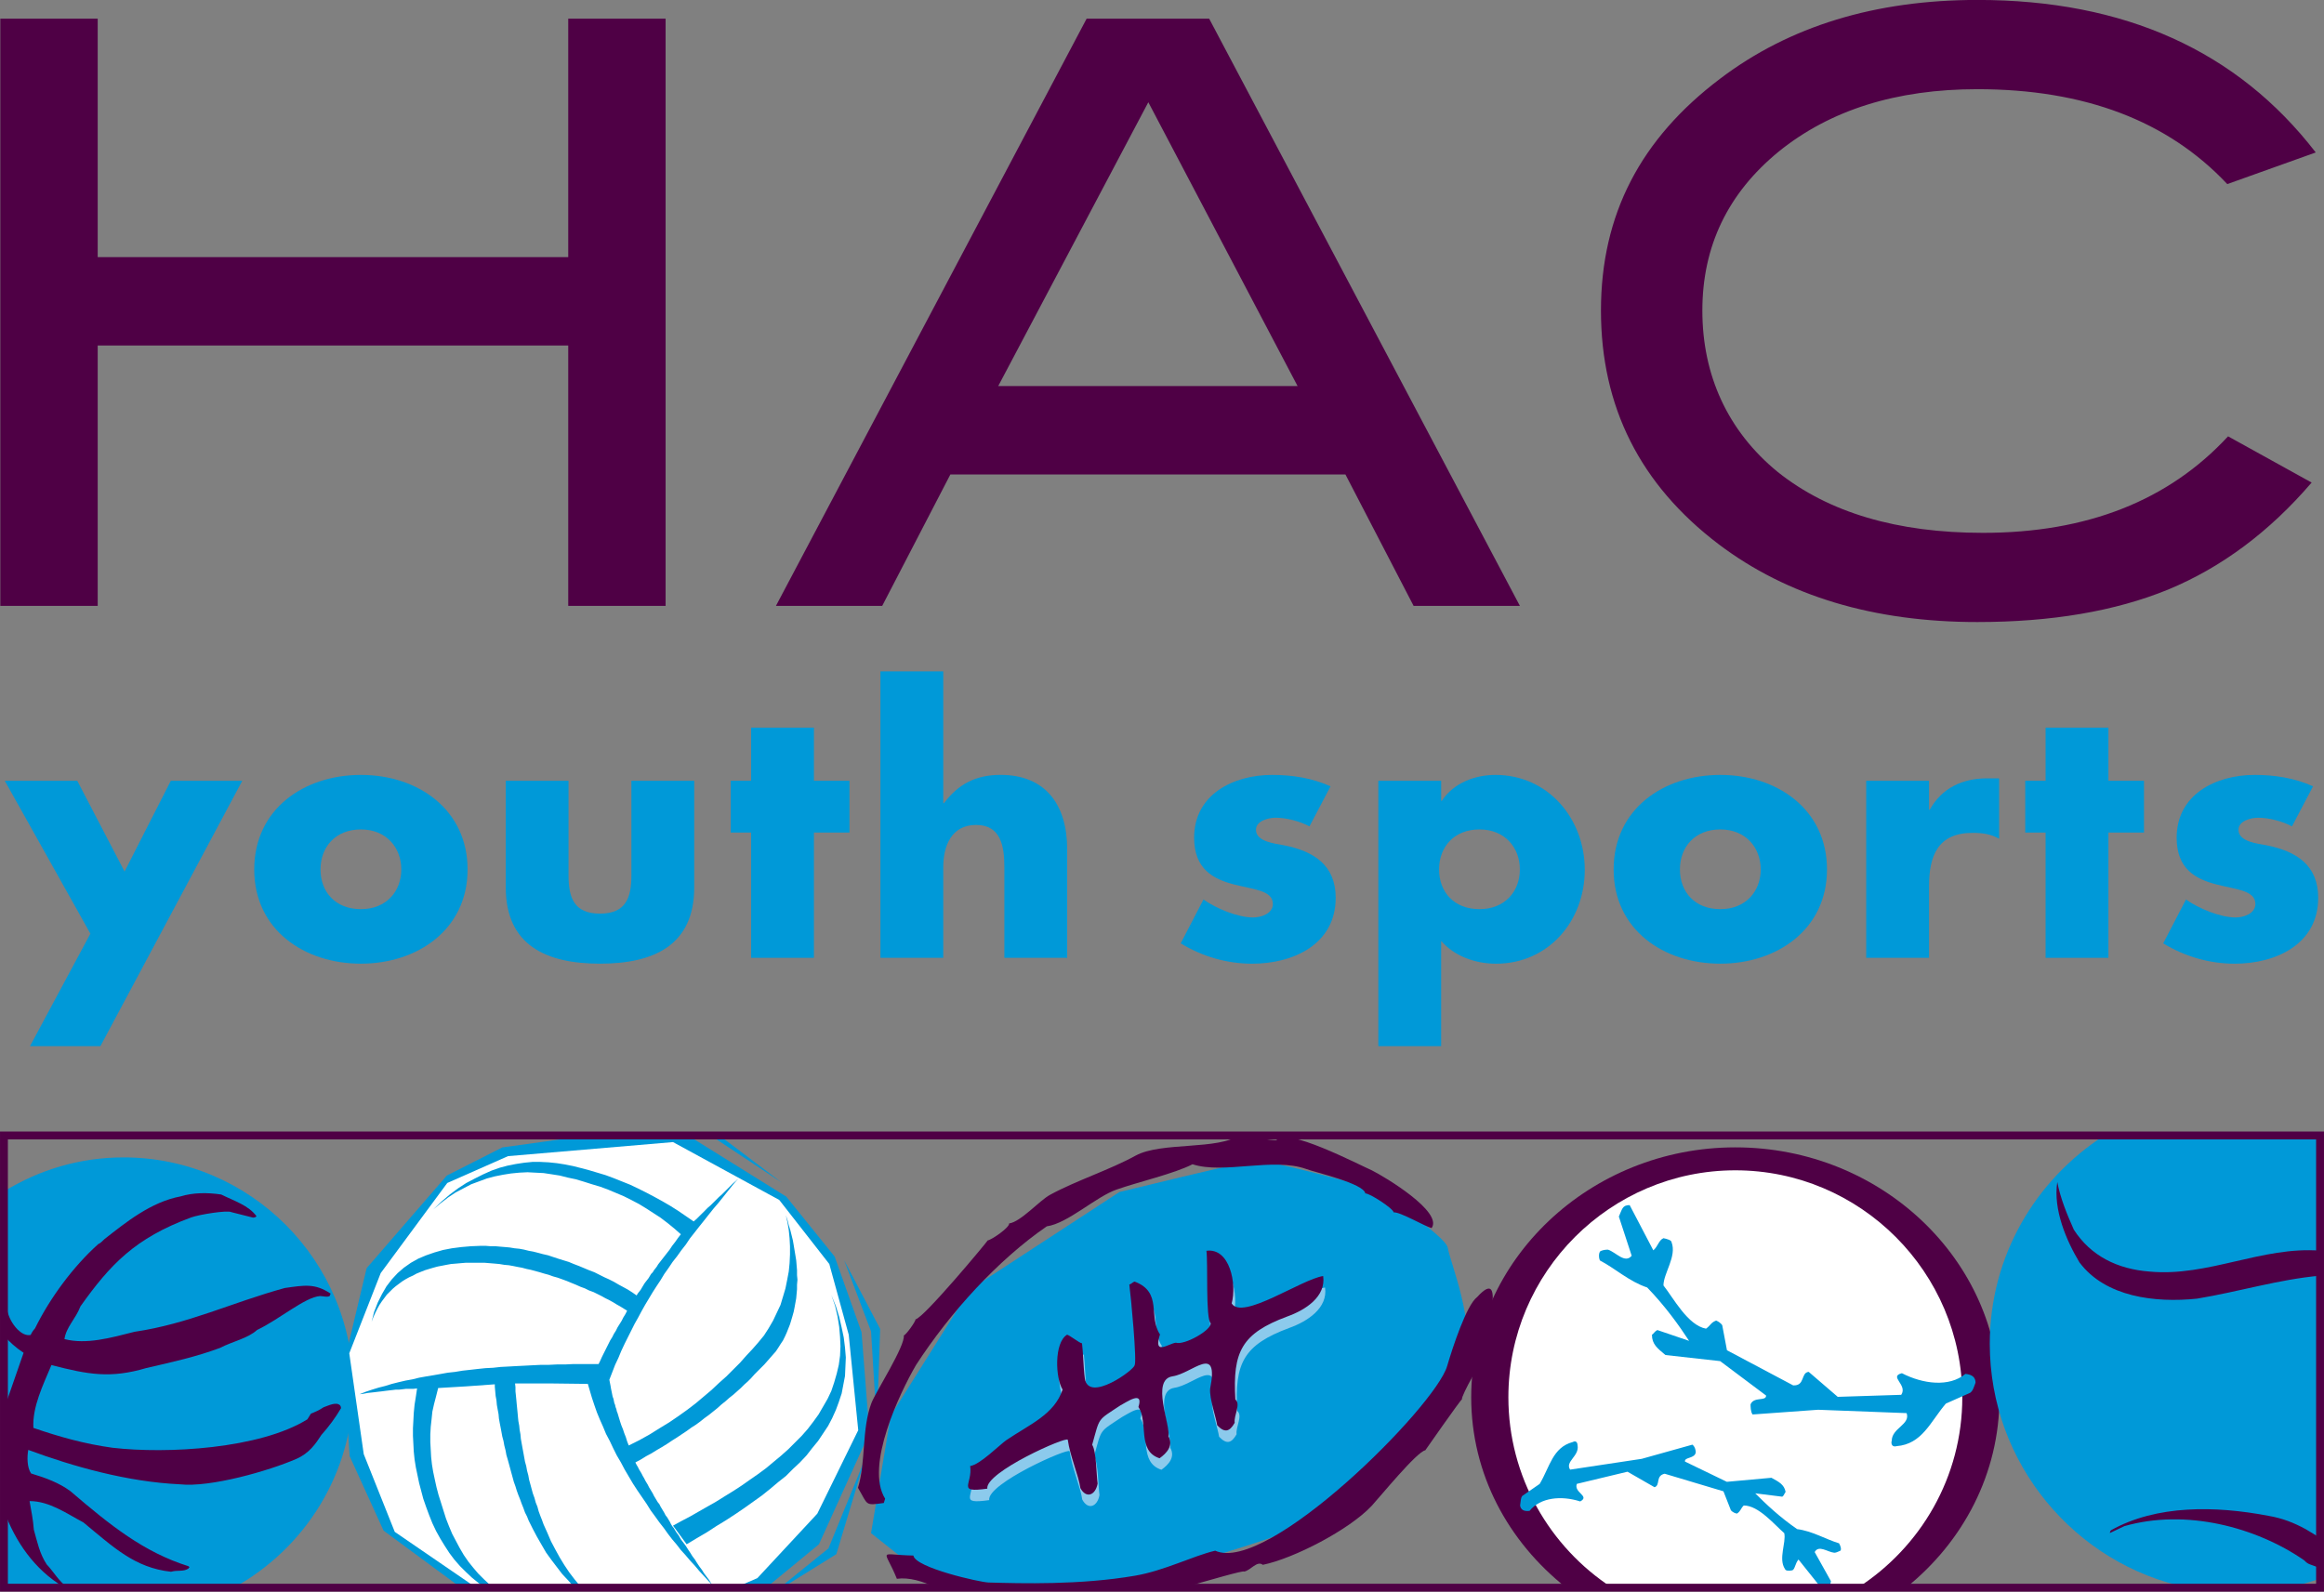 <?xml version="1.0" encoding="UTF-8"?>
<svg id="Layer_1" data-name="Layer 1" xmlns="http://www.w3.org/2000/svg" xmlns:xlink="http://www.w3.org/1999/xlink" viewBox="0 0 793.46 543.56">
  <rect x="0" y="0" width="793.46" height="543.56" fill="#808080" stroke="none"/>
  <defs>
    <style>
      .cls-1 {
        fill: #fff;
      }

      .cls-2, .cls-3 {
        fill: #0099d8;
      }

      .cls-4 {
        fill: #8ccaec;
      }

      .cls-5, .cls-6 {
        fill: #4f0045;
      }

      .cls-5, .cls-3 {
        fill-rule: evenodd;
      }

      .cls-7 {
        clip-path: url(#clippath-1);
      }

      .cls-8 {
        clip-path: url(#clippath);
      }

      .cls-9, .cls-10 {
        fill: none;
      }

      .cls-10 {
        stroke: #4f0045;
        stroke-miterlimit: 3.86;
        stroke-width: 2.69px;
      }
    </style>
    <clipPath id="clippath">
      <polygon class="cls-9" points="1.35 387.76 792.11 387.76 792.11 542.22 1.35 542.22 1.35 387.76 1.35 387.76"/>
    </clipPath>
    <clipPath id="clippath-1">
      <polygon class="cls-9" points="1.35 387.76 792.11 387.76 792.11 542.22 1.35 542.22 1.35 387.76 1.35 387.76"/>
    </clipPath>
  </defs>
  <polygon class="cls-6" points="227.25 206.91 194.01 206.91 194.01 117.99 33.36 117.99 33.36 206.91 .11 206.91 .11 6.37 33.36 6.37 33.36 87.81 194.01 87.81 194.01 6.37 227.25 6.37 227.25 206.91 227.25 206.91"/>
  <path class="cls-5" d="m518.91,206.91h-36.28l-23.27-44.87h-134.89l-23.27,44.87h-36.28L371,6.37h41.83l106.09,200.54h0Zm-75.89-75.06l-50.96-96.94-51.25,96.94h102.21Z"/>
  <path class="cls-6" d="m790.63,52.07l-30.19,10.8c-20.31-21.61-48.75-32.41-85.31-32.41-27.7,0-50.32,7.11-67.87,21.33-17.35,14.22-26.04,32.32-26.04,54.29s8.59,41.09,25.76,55.12c17.36,13.85,40.72,20.77,70.08,20.77,35.45,0,63.33-10.98,83.65-32.96l28.53,15.79c-14.4,16.8-30.75,28.99-49.03,36.56-18.1,7.38-39.8,11.07-65.09,11.07-35.46,0-64.91-8.86-88.36-26.59-26.77-20.31-40.16-46.91-40.16-79.77s13.57-58.72,40.72-79.22c23.63-17.91,52.9-26.87,87.81-26.87,50.23,0,88.73,17.36,115.5,52.07h0Z"/>
  <polygon class="cls-2" points="30.86 318.85 10.24 357.27 34.28 357.27 82.72 266.64 58.32 266.64 42.53 297.64 26.38 266.64 1.63 266.64 30.86 318.85 30.86 318.85"/>
  <path class="cls-3" d="m123.22,264.64c-19.45,0-36.42,11.67-36.42,32.29s17.09,32.17,36.42,32.17,36.42-11.67,36.42-32.17-16.97-32.29-36.42-32.29h0Zm0,18.62c8.72,0,13.79,6.24,13.79,13.67s-5.07,13.55-13.79,13.55-13.79-5.89-13.79-13.55,5.07-13.67,13.79-13.67h0Z"/>
  <path class="cls-2" d="m172.68,266.64v36.42c0,19.92,14.02,26.04,32.17,26.04s32.17-6.13,32.17-26.04v-36.42h-21.45v32.29c0,7.66-1.89,13.08-10.73,13.08s-10.73-5.42-10.73-13.08v-32.29h-21.45Z"/>
  <polygon class="cls-2" points="277.89 284.32 290.03 284.32 290.03 266.64 277.89 266.64 277.89 248.49 256.44 248.49 256.44 266.64 249.49 266.64 249.49 284.32 256.44 284.32 256.44 327.1 277.89 327.1 277.89 284.32 277.89 284.32"/>
  <path class="cls-2" d="m300.6,229.28v97.82h21.45v-31c0-7.07,2.71-14.38,11.2-14.38s9.66,7.31,9.66,14.38v31h21.45v-37.01c0-15.32-7.42-25.46-22.74-25.46-8.37,0-14.38,3.06-19.33,9.66h-.24v-45.02h-21.45Z"/>
  <path class="cls-2" d="m454.25,268.53c-6.25-2.83-13.08-3.89-19.92-3.89-13.2,0-26.63,6.6-26.63,21.45,0,10.84,6.72,14.14,13.44,15.91,6.72,1.77,13.44,2,13.44,6.72,0,3.3-4.01,4.6-6.72,4.6-5.3,0-12.61-3.06-16.97-6.13l-7.78,14.97c7.31,4.48,15.79,6.95,24.4,6.95,14.02,0,28.52-6.6,28.52-22.51,0-11.2-7.54-15.91-17.56-17.91-2.95-.59-9.66-1.18-9.66-5.3,0-3.06,4.24-4.13,6.72-4.13,3.65,0,8.25,1.18,11.55,2.95l7.19-13.67h0Z"/>
  <path class="cls-3" d="m492.04,266.64h-21.45v90.63h21.45v-35.94c4.6,5.3,11.79,7.78,18.74,7.78,17.91,0,30.29-14.61,30.29-32.06s-12.49-32.41-30.52-32.41c-7.07,0-14.38,2.83-18.27,8.84h-.24v-6.83h0Zm13.08,16.62c8.72,0,13.79,6.24,13.79,13.67s-5.07,13.55-13.79,13.55-13.79-5.89-13.79-13.55,5.07-13.67,13.79-13.67h0Z"/>
  <path class="cls-3" d="m587.35,264.64c-19.45,0-36.42,11.67-36.42,32.29s17.09,32.17,36.42,32.17,36.42-11.67,36.42-32.17-16.97-32.29-36.42-32.29h0Zm0,18.62c8.72,0,13.79,6.24,13.79,13.67s-5.07,13.55-13.79,13.55-13.79-5.89-13.79-13.55,5.07-13.67,13.79-13.67h0Z"/>
  <path class="cls-2" d="m658.61,266.64h-21.45v60.46h21.45v-24.4c0-10.37,2.95-18.27,14.85-18.27,3.3,0,6.13.35,9.08,2v-20.62h-4.13c-8.37,0-15.44,3.3-19.56,10.72h-.24v-9.9h0Z"/>
  <polygon class="cls-2" points="719.86 284.32 732 284.32 732 266.64 719.86 266.64 719.86 248.49 698.41 248.49 698.41 266.64 691.46 266.64 691.46 284.32 698.41 284.32 698.41 327.1 719.86 327.1 719.86 284.32 719.86 284.32"/>
  <path class="cls-2" d="m789.71,268.53c-6.25-2.83-13.08-3.89-19.92-3.89-13.2,0-26.64,6.6-26.64,21.45,0,10.84,6.72,14.14,13.44,15.91,6.72,1.77,13.44,2,13.44,6.72,0,3.3-4.01,4.6-6.72,4.6-5.3,0-12.61-3.06-16.97-6.13l-7.78,14.97c7.31,4.48,15.79,6.95,24.4,6.95,14.02,0,28.52-6.6,28.52-22.51,0-11.2-7.54-15.91-17.56-17.91-2.95-.59-9.66-1.18-9.66-5.3,0-3.06,4.24-4.13,6.72-4.13,3.65,0,8.25,1.18,11.55,2.95l7.19-13.67h0Z"/>
  <g class="cls-8">
    <path class="cls-2" d="m42.22,395.26c43.09,0,78.33,35.25,78.33,78.43,0,29.46-16.51,55.17-40.75,68.52H4.98c-.61-.33-1.21-.36-1.81-.71-.63-.36-1.21-.74-1.83-1.12v-133.48c11.94-7.38,25.88-11.64,40.88-11.64h0Z"/>
    <path class="cls-6" d="m23.15,542.14c-3.06-2.02-4.8-5.37-7.21-7.89-2.45-3.71-3.23-7.76-4.39-11.87-.25-3.54-.91-6.5-1.46-9.75,6.75-.02,12.75,4.31,18.39,7.29,10.16,8.37,17.5,15.51,29.91,16.84,2.23-.66,4.29.11,6.03-1.15-.03-.5.68-.05-.05-.73-15.3-4.81-26.7-13.96-40.33-25.64-3.89-2.87-8.48-4.56-13.42-6.04-1.42-2.04-1.4-5.69-.97-8.05,15.22,5.64,33.74,10.91,51.76,11.75,10.39,1.14,30.34-4.58,39.73-8.66,4.42-1.92,6.61-5.14,8.59-8.2,2.58-2.87,4.87-6,6.7-9.13,0-.14-.04-.59-.29-.94-1.28-1.37-4.01.05-5.66.62-1.39.96-3.03,1.67-4.32,2.17l-1.23,1.96c-16.22,10.07-47.94,11.86-66.51,9.7-9.72-1.33-18.37-3.82-27.02-6.78-.41-7.18,3.39-14.83,6.16-21.46,12.49,3.23,20.12,4.65,32.45,1,8.84-2.03,16.97-3.83,25.11-6.86,4.36-2.27,9.44-3.21,12.66-6.13,7.72-3.69,16.29-11.17,21.46-11.58,1.42.04,2.17.44,3.24.05.13-.15.24-.43.39-.89-5.4-3.59-8.96-2.84-15.64-1.91-18.08,4.96-32.82,12.24-51.28,14.95-8.16,2.07-16.43,4.43-23.95,2.5.62-4.19,3.81-6.83,5.47-11.19,10.09-14.16,18.54-23.29,37.83-30.37,2.57-.94,12.32-2.56,13.74-1.78l7.38,1.86c.27-.02.86-.06,1.15-.49-2.68-3.69-7.62-5.21-12.06-7.41-4.84-.71-9.62-.65-13.86.65-10.13,1.89-18.76,8.93-25.98,14.58-.9.84-1.32,1.37-2.12,1.7-8.63,7.72-16.58,18.58-21.57,28.74-.93,1.07-1.29,1.78-1.53,2.3-1.66.34-3.24-.69-4.46-1.88-7.75-8.02-1.81-20.29-4.66-29.24l-.06,31.24c1.93,2.26,4.18,4.26,6.78,5.97l-6.72,19.34v34.43c3.8,10.72,10.56,20.27,20.1,26.02.73-.05,1.23.69,1.71.38h0Z"/>
    <path class="cls-6" d="m592.48,391.83c49.82,0,90.18,38.52,90.18,85.34,0,26.07-12.4,49.38-31.93,65.05h-115.97c-19.81-15.67-32.46-38.78-32.46-65.05,0-46.82,40.59-85.34,90.18-85.34h0Z"/>
    <path class="cls-1" d="m592.48,399.67c42.67,0,77.49,34.83,77.49,77.49,0,27.3-14.25,51.24-35.69,65.05h-83.9c-21.27-13.84-35.39-37.88-35.39-65.05,0-42.67,34.83-77.49,77.49-77.49h0Z"/>
    <path class="cls-2" d="m647.51,493.87c8.76-.69,11.53-8.3,16.84-14.53l8.3-3.69c.92-.69,1.15-1.61,1.84-3.46,0-1.61-.92-2.77-3.46-3-5.53,4.61-14.53,3.46-21.68-.23-4.61,1.15,2.08,3.92-.23,7.38l-21.68.69-9.91-8.53c-2.77.23-1.16,4.84-5.31,4.61l-22.6-11.99-1.61-8.53s-.46-.92-2.08-1.61c-1.84.69-1.84,1.61-3.46,2.77-6.23-1.15-11.07-10.38-14.53-14.76,0-4.15,4.61-9.92,2.77-14.76,0-.69-1.61-1.15-2.77-1.38-1.61.69-1.85,2.77-3.46,4.15l-8.08-15.45c-2.54,0-2.54,1.38-3.69,3.92l4.38,13.38c-2.31,2.77-5.3-1.15-8.07-2.08-.46,0-1.38,0-2.54.46-.69.46-.69,2.31-.23,3.23,5.3,2.77,9.92,7.15,16.14,9.23,6.23,6.46,10.84,12.92,14.3,18.22l-10.84-3.69c-.92.46-1.15,1.15-1.84,1.61,0,3.23,1.84,4.61,4.61,6.92l18.68,2.08,15.69,11.76c0,2.08-4.15.23-5.31,3,0,.69,0,2.54.69,3.46l22.37-1.61,30.22,1.15c1.38,3.92-5.08,5.07-5.08,9.46-.23.46-.23,2.31,1.61,1.84h0Z"/>
    <path class="cls-2" d="m536.98,492.46c-6.92,1.84-7.84,8.53-11.3,14.3l-6,4.15c-.46.69-.46,1.61-.69,3.23.23,1.38,1.15,2.08,3.23,1.84,3.69-4.61,10.84-5.3,17.3-3.23,3.46-1.85-2.3-3-1.15-6l17.3-4.15,9.23,5.3c2.08-.69.23-3.92,3.46-4.61l20.06,6,2.54,6.46s.69.92,2.08,1.15c1.38-.92,1.15-1.61,2.31-2.77,5.07,0,10.38,6.46,13.84,9.46.69,3.23-2.08,8.76.23,12.22.23.69,1.38.69,2.54.46.92-.46.92-2.31,2.08-3.69l7.68,9.62h3c.13-.54.21-1.44.39-2.24l-5.54-9.92c1.38-2.54,4.38,0,6.69.23.46,0,1.15-.23,2.08-.69.46-.46,0-1.84-.47-2.54-4.61-1.38-8.99-4.15-14.3-4.84-6-4.15-10.61-8.53-14.3-12.22l9.22,1.15c.7-.46.7-1.15,1.15-1.62-.46-2.54-2.31-3.46-4.84-4.84l-15.22,1.38-14.3-6.92c-.23-1.61,3.46-.92,3.69-3.23,0-.46-.23-1.85-1.15-2.54l-17.3,4.84-24.45,3.69c-1.84-2.77,3.23-4.61,2.54-8.3,0-.46-.23-1.85-1.61-1.15h0Z"/>
    <polygon class="cls-2" points="234.88 387.76 268.45 408.66 284.97 429.13 294.15 454.96 296.83 489.4 279.61 527.38 261.59 542.21 157.38 542.21 130.96 522.72 119.39 497.31 117.27 466.25 125.18 433.08 152.56 401.46 171.48 391.86 201.01 387.76 234.88 387.76"/>
    <polygon class="cls-1" points="229.78 390.03 266.05 409.79 283.14 431.67 289.77 455.81 293.02 488.42 279.04 516.93 258.57 538.95 250.98 542.21 162.6 542.21 134.78 523.14 124.19 496.6 119.25 462.16 129.98 434.77 152.7 404 173.45 394.83 229.78 390.03 229.78 390.03"/>
    <polygon class="cls-2" points="243.61 541.77 242.76 540.64 242.06 539.52 241.21 538.39 240.36 537.26 239.66 536.13 238.81 535 237.96 533.73 237.26 532.6 236.41 531.47 235.71 530.34 234.86 529.07 234.15 527.94 233.31 526.81 232.46 525.68 231.75 524.41 230.91 523.28 230.48 522.58 230.06 521.87 229.49 521.16 229.07 520.46 228.65 519.61 228.22 518.91 227.8 518.2 227.24 517.49 226.81 516.65 226.39 515.94 225.97 515.24 225.54 514.53 225.12 513.68 224.55 512.98 224.13 512.27 223.71 511.57 223.28 510.86 222.86 510.01 222.44 509.31 222.01 508.6 221.59 507.9 221.17 507.05 220.74 506.34 220.32 505.64 219.9 504.79 219.47 504.08 219.05 503.24 218.63 502.53 218.2 501.83 217.78 500.98 217.35 500.27 216.93 499.43 218.77 498.44 220.6 497.31 222.44 496.32 224.27 495.19 225.97 494.2 227.8 493.07 229.49 491.94 231.05 490.96 232.74 489.83 234.44 488.7 235.99 487.57 237.54 486.58 239.09 485.45 240.5 484.32 242.06 483.19 243.47 482.06 244.88 480.93 246.29 479.66 247.7 478.53 248.97 477.4 250.39 476.28 251.66 475.15 252.93 474.02 254.06 472.89 255.33 471.76 256.46 470.63 257.59 469.36 258.71 468.23 259.84 467.1 260.97 465.97 261.96 464.84 262.95 463.71 263.94 462.58 264.93 461.45 265.77 460.18 266.48 459.05 267.33 457.78 268.03 456.37 268.6 455.1 269.16 453.69 269.72 452.28 270.15 450.87 270.57 449.45 271 447.9 271.28 446.49 271.56 444.94 271.84 443.39 271.98 441.83 272.12 440.28 272.12 438.73 272.27 437.03 272.12 435.48 272.12 433.79 271.98 432.09 271.84 430.4 271.56 428.7 271.28 427.01 271 425.32 270.71 423.62 270.29 421.93 269.87 420.23 269.3 418.4 268.88 416.71 268.31 415.01 268.88 417.55 269.3 420.09 269.58 422.92 269.72 425.6 269.72 428.42 269.58 431.39 269.3 434.21 268.74 437.17 268.17 440 267.33 442.82 266.48 445.64 265.21 448.33 263.94 451.01 262.38 453.69 260.83 456.09 258.86 458.49 256.88 460.75 254.76 463.01 252.64 465.41 250.39 467.66 247.99 470.06 245.45 472.32 242.9 474.72 240.22 476.98 237.54 479.24 234.58 481.5 231.61 483.62 228.51 485.73 225.26 487.71 221.87 489.83 218.34 491.8 214.67 493.64 214.11 492.23 213.68 490.82 213.12 489.4 212.7 488.13 212.13 486.72 211.71 485.45 211.28 484.04 210.86 482.63 210.58 481.92 210.44 481.22 210.16 480.51 210.01 479.8 209.73 479.1 209.59 478.39 209.45 477.69 209.17 476.98 209.03 476.28 208.89 475.57 208.74 474.86 208.6 474.16 208.46 473.31 208.32 472.61 208.18 471.9 208.04 471.19 209.03 468.65 210.01 466.11 211.14 463.71 212.13 461.31 213.26 458.91 214.39 456.65 215.52 454.4 216.65 452.14 217.92 449.88 219.05 447.76 220.32 445.5 221.59 443.39 222.86 441.27 224.13 439.29 225.54 437.17 226.81 435.06 228.22 433.08 229.64 430.96 231.19 428.99 232.6 427.01 234.15 425.03 235.56 422.92 237.12 420.94 238.67 418.96 240.36 416.85 241.92 414.87 243.61 412.75 245.3 410.78 247 408.66 248.69 406.54 250.39 404.43 252.22 402.31 251.23 403.3 250.25 404.14 249.26 405.13 248.41 405.98 247.42 406.97 246.43 407.95 245.45 408.8 244.46 409.79 243.61 410.64 242.62 411.62 241.63 412.47 240.65 413.46 239.8 414.31 238.81 415.29 237.82 416.28 236.83 417.13 234.15 415.29 231.47 413.46 228.79 411.77 226.11 410.21 223.28 408.66 220.6 407.25 217.78 405.84 215.1 404.57 212.27 403.44 209.45 402.31 206.77 401.32 203.94 400.47 201.12 399.63 198.44 398.92 195.62 398.21 192.79 397.65 190.11 397.23 187.29 396.94 184.47 396.8 181.78 396.8 178.96 397.08 176.14 397.51 173.31 398.07 170.63 398.78 167.81 399.77 164.98 401.04 162.16 402.45 159.2 404 156.37 405.84 153.55 407.95 150.73 410.35 147.9 413.04 150.44 410.92 152.99 408.94 155.53 407.25 158.21 405.84 160.89 404.43 163.57 403.44 166.25 402.45 168.94 401.74 171.76 401.18 174.44 400.75 177.27 400.47 180.09 400.33 182.77 400.47 185.59 400.61 188.42 401.04 191.1 401.46 193.92 402.17 196.6 402.73 199.43 403.58 202.11 404.43 204.93 405.27 207.61 406.26 210.3 407.39 212.98 408.52 215.52 409.79 218.2 411.2 220.74 412.75 223.14 414.31 225.54 415.86 227.94 417.69 230.2 419.53 232.46 421.51 231.47 422.78 230.48 424.19 229.49 425.46 228.65 426.73 227.66 428 226.67 429.27 225.68 430.54 224.69 431.81 224.27 432.52 223.85 433.08 223.28 433.79 222.86 434.49 222.3 435.06 221.87 435.76 221.45 436.47 221.02 437.03 220.46 437.74 220.04 438.3 219.61 439.01 219.19 439.71 218.77 440.42 218.34 440.99 217.78 441.69 217.35 442.4 215.94 441.41 214.39 440.42 212.84 439.57 211.28 438.73 209.59 437.74 207.9 436.89 206.34 436.19 204.65 435.34 202.96 434.49 201.12 433.79 199.43 433.08 197.73 432.37 195.9 431.67 194.2 430.96 192.37 430.4 190.53 429.83 188.84 429.27 187.15 428.7 185.31 428.28 183.76 427.86 182.06 427.43 180.51 427.15 178.82 426.73 177.27 426.45 175.71 426.3 174.02 426.02 172.47 425.88 170.77 425.74 169.22 425.6 167.53 425.6 165.83 425.46 164.14 425.46 160.75 425.6 157.5 425.88 154.26 426.3 151.29 426.87 148.33 427.72 145.5 428.7 142.82 429.83 140.28 431.25 137.88 432.94 135.76 434.77 133.79 436.89 131.95 439.29 130.4 441.97 128.99 444.8 127.72 448.04 126.87 451.43 127.44 449.88 128.14 448.33 128.85 446.91 129.55 445.64 130.4 444.37 131.25 443.24 132.09 442.11 133.08 441.13 134.07 440.14 135.06 439.29 136.19 438.44 137.32 437.6 138.45 436.89 139.72 436.19 140.99 435.62 142.26 434.92 143.67 434.35 145.08 433.79 146.49 433.36 147.9 432.94 149.46 432.52 151.01 432.23 152.42 431.95 153.97 431.67 155.67 431.53 157.22 431.39 158.91 431.25 160.47 431.25 162.16 431.25 163.86 431.25 165.55 431.25 167.24 431.39 168.94 431.53 170.49 431.67 172.18 431.95 173.74 432.09 175.29 432.37 176.7 432.66 178.25 432.94 179.81 433.36 181.22 433.65 182.77 434.07 184.32 434.49 185.73 434.92 187.29 435.34 188.84 435.9 190.39 436.33 191.95 436.89 193.5 437.46 195.19 438.16 196.6 438.73 198.16 439.43 199.71 440 201.12 440.7 202.67 441.27 204.09 441.97 205.5 442.68 206.77 443.39 208.18 444.09 209.45 444.8 210.58 445.5 211.85 446.21 212.98 446.91 214.11 447.62 213.54 448.75 212.84 449.88 212.27 451.01 211.57 452.14 210.86 453.27 210.3 454.4 209.59 455.53 209.03 456.65 208.32 457.78 207.76 458.91 207.19 460.04 206.63 461.17 206.06 462.3 205.5 463.43 204.93 464.7 204.37 465.83 201.54 465.83 198.58 465.83 195.76 465.83 192.93 465.97 190.11 465.97 187.29 466.11 184.61 466.11 181.78 466.25 179.1 466.39 176.28 466.53 173.59 466.68 170.91 466.82 168.37 467.1 165.69 467.24 163.01 467.52 160.47 467.81 157.93 468.09 155.39 468.51 152.84 468.79 150.44 469.22 148.05 469.64 145.5 470.06 143.1 470.49 140.85 471.05 138.45 471.48 136.05 472.04 133.79 472.61 131.53 473.31 129.27 473.88 127.01 474.58 124.89 475.29 122.78 476.13 124.05 475.99 125.46 475.71 126.73 475.57 128 475.43 129.13 475.29 130.4 475.15 131.53 475 132.66 474.86 133.93 474.72 135.06 474.58 136.19 474.58 137.46 474.44 138.59 474.3 139.86 474.3 141.13 474.3 142.4 474.16 141.98 476.98 141.55 479.66 141.27 482.49 141.13 485.17 140.99 487.71 140.99 490.39 141.13 493.07 141.27 495.76 141.55 498.44 141.98 501.12 142.54 503.8 143.1 506.48 143.81 509.17 144.52 511.85 145.5 514.67 146.49 517.35 147.62 520.18 148.89 522.86 150.3 525.4 151.86 527.94 153.41 530.34 155.11 532.6 157.08 534.86 159.06 536.83 161.17 538.81 163.43 540.64 165.83 542.21 168.66 542.21 167.24 541.21 165.27 539.37 163.29 537.4 161.6 535.42 159.9 533.3 158.35 531.05 156.94 528.65 155.67 526.25 154.4 523.85 153.27 521.16 152.28 518.62 151.43 515.94 150.59 513.26 149.74 510.58 149.03 507.9 148.47 505.35 147.9 502.67 147.48 500.13 147.2 497.59 147.06 495.05 146.92 492.51 146.92 489.83 147.06 487.29 147.34 484.75 147.62 482.06 148.19 479.52 148.89 476.84 149.6 474.02 159.2 473.45 168.94 472.75 168.94 473.17 168.94 473.59 169.08 475.15 169.22 476.7 169.5 478.25 169.64 479.8 169.92 481.36 170.21 482.91 170.35 484.46 170.63 486.02 170.91 487.43 171.2 488.98 171.48 490.53 171.9 492.09 172.18 493.64 172.61 495.33 172.89 496.88 173.31 498.3 173.74 499.85 174.16 501.4 174.58 502.95 175.01 504.51 175.43 506.06 175.99 507.61 176.42 509.02 176.98 510.58 177.55 511.99 178.11 513.54 178.68 514.95 179.24 516.51 179.95 517.92 180.51 519.33 181.22 520.74 181.92 522.15 183.34 524.83 184.89 527.52 186.44 530.2 188.28 532.74 190.11 535.14 191.95 537.54 194.06 539.8 196.18 542.21 198.93 542.21 198.16 541.77 196.18 539.37 194.35 536.97 192.65 534.43 191.1 531.89 189.55 529.07 188.13 526.39 186.86 523.42 185.59 520.6 185.03 519.05 184.47 517.64 183.9 516.08 183.48 514.53 182.91 513.12 182.49 511.57 181.92 510.01 181.5 508.46 181.08 506.91 180.65 505.35 180.37 503.8 179.95 502.25 179.67 500.7 179.24 499.14 178.96 497.59 178.68 496.04 178.39 494.48 178.11 492.93 177.83 491.38 177.69 489.83 177.41 488.27 177.27 486.86 176.98 485.31 176.84 483.9 176.7 482.35 176.56 480.93 176.42 479.52 176.28 477.97 176.14 476.56 175.99 475.15 175.99 473.73 175.85 472.46 188.28 472.46 200.7 472.61 201.4 475 202.11 477.4 202.96 479.95 203.8 482.35 204.79 484.75 205.92 487.29 206.91 489.69 208.18 492.09 209.31 494.48 210.58 497.03 211.99 499.43 213.26 501.83 214.67 504.23 216.08 506.62 217.64 509.02 219.19 511.28 220.74 513.54 222.15 515.8 223.71 517.92 225.12 519.89 226.67 521.87 228.08 523.85 229.49 525.68 231.05 527.52 232.46 529.35 234.01 531.05 235.56 532.88 237.12 534.57 238.67 536.41 240.22 538.1 241.92 539.94 243.61 541.77 243.61 541.77"/>
    <polygon class="cls-2" points="283.84 442.26 285.11 445.93 285.96 449.6 286.52 453.13 286.81 456.51 286.95 459.76 286.81 463.01 286.38 466.11 285.68 469.08 284.83 472.04 283.84 475 282.57 477.69 281.02 480.37 279.47 483.05 277.63 485.59 275.79 487.99 273.68 490.39 271.42 492.65 269.16 494.91 266.62 497.17 264.08 499.28 261.54 501.4 258.86 503.38 256.03 505.35 253.21 507.33 250.39 509.17 247.42 511 244.46 512.84 241.49 514.53 238.53 516.22 235.56 517.92 232.6 519.47 229.78 521.02 234.44 527.38 237.96 525.26 241.35 523.28 244.6 521.16 247.84 519.19 251.09 517.07 254.2 514.95 257.16 512.84 260.13 510.72 262.95 508.46 265.63 506.2 268.31 504.08 270.71 501.68 273.11 499.43 275.37 497.03 277.35 494.48 279.32 492.09 281.02 489.54 282.71 487 284.12 484.32 285.39 481.5 286.38 478.82 287.37 475.85 287.93 472.89 288.5 469.92 288.64 466.82 288.78 463.57 288.5 460.18 288.08 456.8 287.37 453.41 286.52 449.74 285.39 446.07 283.84 442.26 283.84 442.26"/>
    <polygon class="cls-2" points="242.6 387.76 266.9 403.86 245.6 387.76 242.6 387.76"/>
    <polygon class="cls-2" points="288.22 430.4 297.39 454.68 299.37 487 300.5 453.83 288.22 430.4 288.22 430.4"/>
    <polygon class="cls-2" points="266.24 542.21 282.85 528.79 295.42 498.01 285.54 530.76 267.12 542.21 266.24 542.21"/>
    <path class="cls-2" d="m297.39,523.56l6.75-40.15,27-43,51.06-33.33s41.91-10.23,45.97-10.8c4.06-.57,40.58,9.56,40.58,9.56,0,0,24.96,16.09,25.56,20.35.6,4.25,9.98,26.94,5.4,38.45-4.58,11.51-37.64,42.49-42.82,49.71-5.17,7.31-53.93,19.89-61.73,23.14-4.02,1.71-20.3,2.38-38.03,4.57h-36.5s-23.25-18.49-23.25-18.49h0Z"/>
    <path class="cls-6" d="m357.36,418.81c7.29-1.03,16.87-10.2,23.93-12.59,7.24-2.55,19.75-5.45,25.86-8.62,10.67,3.49,27.44-2.46,38.88,1.64,2.83,1.1,19.64,4.91,20.12,8.33,1.31-.18,9.49,5.09,9.68,6.47,2.05-.29,10.86,4.87,12.95,5.36,3.98-5.55-16-17.52-20.38-19.71-4.41-1.92-29.65-15.11-32.6-10.32-1.25.18-10.78-1.26-12.46-1.87-7.34,5.37-26.71,2.35-35.56,7.12-8.78,4.85-20.42,8.58-29.26,13.41-3.58,1.91-9.99,9.23-13.99,9.79.19,1.38-6,5.61-7.31,5.79.03.22-21.87,26.56-24.65,26.95.1.7-3.29,5.39-3.99,5.49.5,3.55-9.5,19.18-11,22.94-3.46,9.03-1.89,20.23-4.65,29.1,3.51,5.93,2.2,6.12,8.82,5.19l.45-1.47c-6.98-11.12,5.1-36.34,10.55-45.65,11.66-18.01,28.08-35.98,44.62-47.34h0Z"/>
  </g>
  <path class="cls-4" d="m401.02,473.93c6.62-.93,15.94-11.47,12.79,4.24-.25,3.53,2.01,9.63,2.41,12.48,2.49,2.62,4.18,2.35,5.98-.84-.35-2.53,2.2-6.38.22-7.96-.97-16.4,2.24-22.56,17.65-28.31,6.52-2.32,13.32-6.9,12.34-13.84-7.29,1.03-27.67,15.27-31.24,9.35,1.81-6.65-.63-19.09-8.62-17.97.57,4.09-.33,23.2,1.45,24.72.33,2.33-8.94,7.62-11.92,6.66-2.62.37-7.77,4.58-5.39-2.83-4.12-6.11.98-14.36-8.63-18.03-.64.09-1.21.89-1.85.98.53,3.81,2.7,26.89,1.79,27.57.19,1.38-15.78,13.08-16.98,4.47-.5-3.52-.58-9.22-.96-11.97-.7.1-4.5-2.99-5.14-2.9-4.44,2.78-3.94,14.87-1.48,18.73-2.87,8.56-11.19,11.81-19.26,17.29-2.43,1.74-8.94,8.33-12.3,8.81.89,6.3-4.8,9.22,5.85,7.72-.79-5.63,27.27-18.05,27.47-16.68.78,5.57,3.72,12.3,4.31,16.49,1.95,3.67,5.15,2.51,5.88-1.54-.44-3.1-.41-11.03-1.86-13.24,2.72-9.68,1.6-8.12,9.62-13.45,1.95-.99,8.11-5.41,6.17.54,3.51,5.22-.57,14.99,7.22,17.51,2.43-1.74,4.81-4.3,3.02-7.53.82-3.7-6.12-19.4,1.46-20.46h0Z"/>
  <g class="cls-7">
    <path class="cls-6" d="m400.37,470.01c6.62-.93,15.94-11.47,12.79,4.24-.26,3.53,2.01,9.63,2.41,12.48,2.49,2.62,4.18,2.35,5.98-.84-.35-2.53,2.2-6.38.22-7.96-.97-16.4,2.24-22.56,17.65-28.31,6.52-2.32,13.32-6.89,12.34-13.84-7.29,1.03-27.67,15.27-31.24,9.35,1.81-6.65-.63-19.09-8.62-17.97.58,4.09-.33,23.2,1.45,24.72.33,2.33-8.94,7.62-11.91,6.66-2.62.37-7.77,4.58-5.39-2.83-4.12-6.11.98-14.36-8.63-18.03-.64.09-1.21.89-1.85.98.54,3.81,2.7,26.89,1.79,27.57.19,1.38-15.78,13.08-16.98,4.47-.49-3.52-.58-9.22-.96-11.97-.7.1-4.5-2.99-5.14-2.9-4.44,2.78-3.94,14.87-1.48,18.73-2.87,8.56-11.19,11.81-19.26,17.29-2.43,1.74-8.94,8.33-12.3,8.81.89,6.3-4.8,9.22,5.85,7.72-.79-5.63,27.28-18.05,27.47-16.68.78,5.57,3.72,12.3,4.31,16.49,1.95,3.67,5.15,2.51,5.88-1.54-.44-3.1-.41-11.03-1.86-13.24,2.72-9.68,1.6-8.12,9.62-13.45,1.95-.99,8.11-5.41,6.17.54,3.51,5.22-.57,14.99,7.22,17.51,2.43-1.74,4.81-4.3,3.02-7.53.82-3.7-6.12-19.4,1.46-20.46h0Z"/>
    <path class="cls-6" d="m424.72,536.71c2.21-.31,4.44-3.89,6.43-2.31,10.56-2.17,29.47-11.94,37.16-20.13,2.83-3.07,15.49-18.58,18.31-18.98,0,0,12.08-17.32,12.5-17.38-.2-1.44,6.84-13.78,7.48-13.87-.48-5.02,8.52-32.93-2.28-21.08-3.63,2.7-8.42,17.36-10.23,23.55-4,13.77-61.39,71.25-79.2,63.06-7.67,1.82-17.33,6.83-27.39,8.55-18.74,3.21-38.85,2.63-49.96,2.32-2.99-.08-25.11-5.08-25.69-9.21-12.4-.25-9.94-2.74-5.64,7.94,4.15-.58,8.73.81,13.53,3.03h84.28c8.9-2.58,20.64-5.98,20.71-5.5h0Z"/>
    <path class="cls-2" d="m792.11,387.76v151.36c-3.58,1.24-7.69,2.34-11.48,3.09h-33.53c-38.6-7.93-67.75-42.41-67.75-83.3,0-29.93,15.62-56.04,39.12-71.14h73.64Z"/>
    <path class="cls-6" d="m791.68,534.92l.45-.22v-9.5c-1.5-.99-3.34-1.99-4.92-2.98-4.18-2.27-8-3.74-12.69-4.55-18.05-3.45-38.15-3.82-53.78,4.92-.15.15-.37.44-.37.95l4.92-2.35c20.98-6.02,44.97.29,61.41,11.67.88.88,1.1,1.03,1.98,1.39l2.42.88.59-.22h0Z"/>
    <path class="cls-6" d="m792.12,427.11c-19.74-1.54-38.29,8.98-58.1,7.15-11.15-.81-20.25-5.43-25.97-14.31-2.35-5.28-4.62-10.79-5.65-16.29-1.47,9.46,3.15,20.1,7.56,27.44,8.88,11.89,25.9,13.87,40.13,12.4,14.28-2.36,28.04-6.61,42.04-7.84v-8.55Z"/>
  </g>
  <polygon class="cls-10" points="1.35 387.76 792.11 387.76 792.11 542.22 1.35 542.22 1.35 387.76 1.35 387.76"/>
</svg>